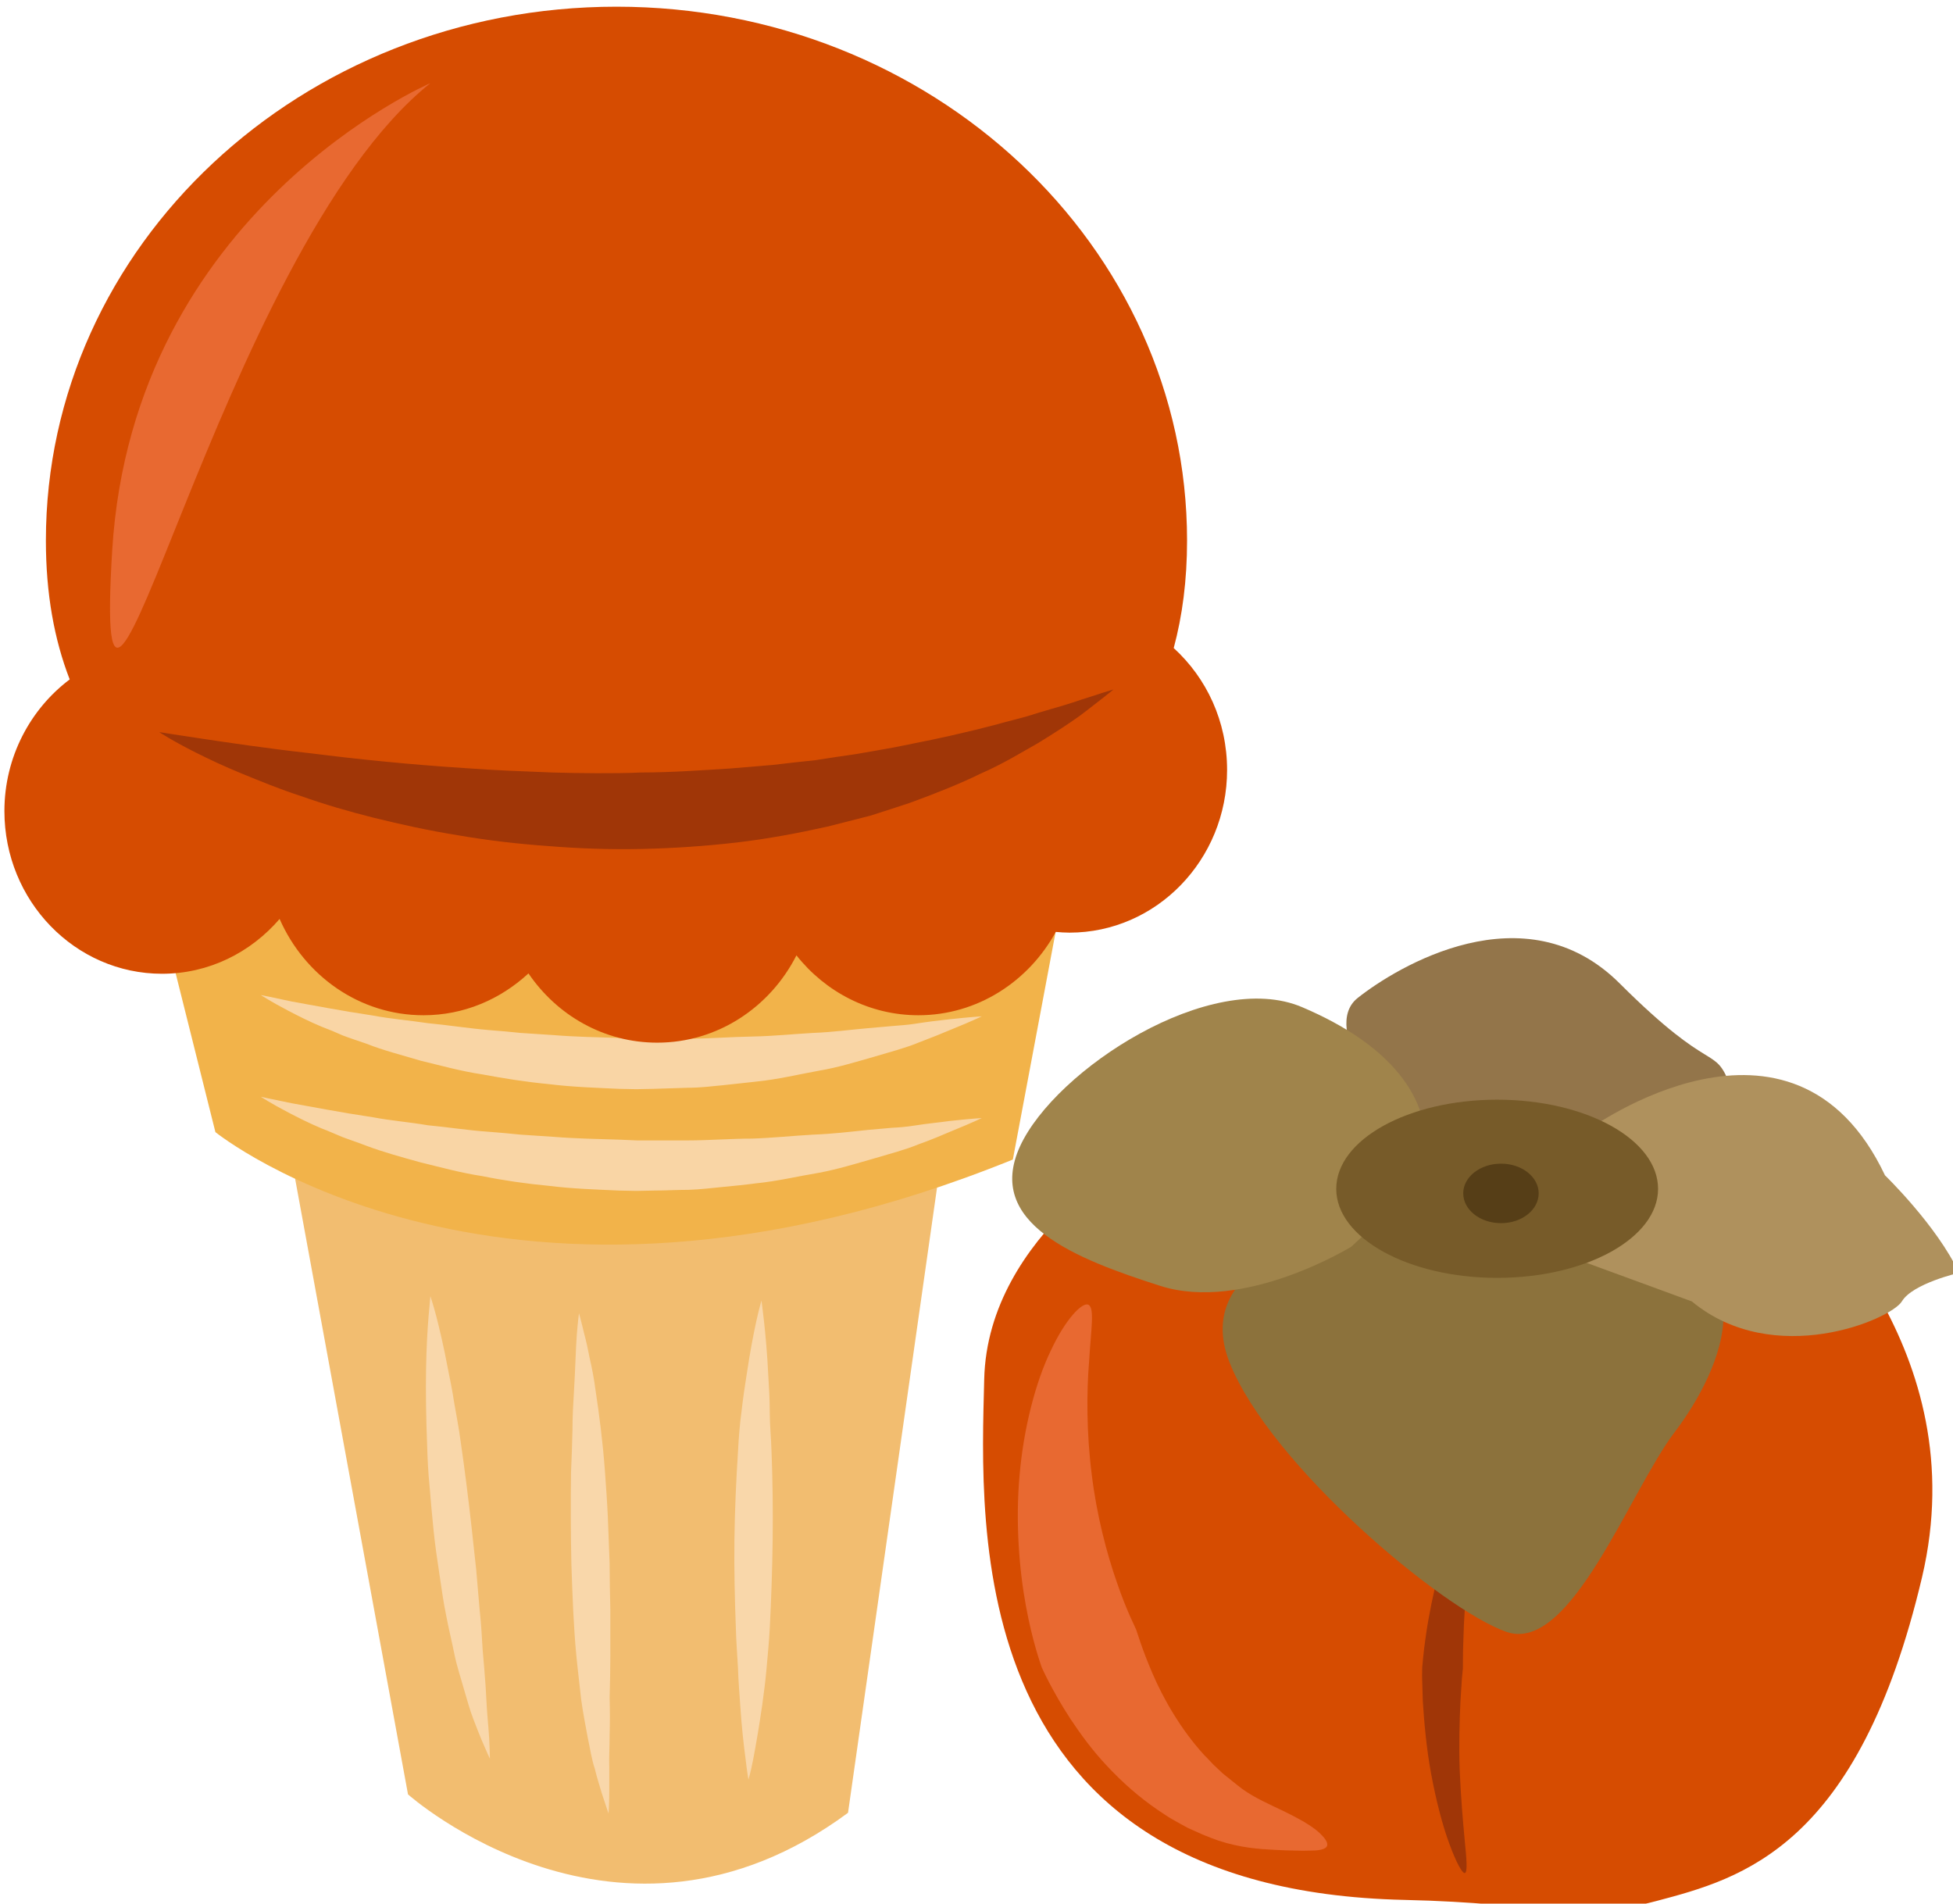 <?xml version="1.0" encoding="UTF-8" standalone="no"?>
<!-- Created with Inkscape (http://www.inkscape.org/) -->

<svg
   xmlns:dc="http://purl.org/dc/elements/1.1/"
   xmlns:cc="http://creativecommons.org/ns#"
   xmlns:rdf="http://www.w3.org/1999/02/22-rdf-syntax-ns#"
   xmlns:svg="http://www.w3.org/2000/svg"
   xmlns="http://www.w3.org/2000/svg"
   xmlns:sodipodi="http://sodipodi.sourceforge.net/DTD/sodipodi-0.dtd"
   xmlns:inkscape="http://www.inkscape.org/namespaces/inkscape"
   width="1434.946mm"
   height="1398.518mm"
   viewBox="0 0 1434.946 1398.518"
   version="1.1"
   id="svg8"
   inkscape:version="0.92.4 (5da689c313, 2019-01-14)"
   sodipodi:docname="Sorbet z kaki.svg">
  <defs
     id="defs2">
    <style
       type="text/css"
       id="style2">
   <![CDATA[
    .fil8 {fill:#628C2C;fill-rule:nonzero}
    .fil5 {fill:#8F3136;fill-rule:nonzero}
    .fil7 {fill:#BA1515;fill-rule:nonzero}
    .fil4 {fill:#D63234;fill-rule:nonzero}
    .fil1 {fill:#F2B34A;fill-rule:nonzero}
    .fil0 {fill:#F2BD70;fill-rule:nonzero}
    .fil6 {fill:#F5878E;fill-rule:nonzero}
    .fil3 {fill:#F9D5A5;fill-rule:nonzero}
    .fil2 {fill:#F9D7AA;fill-rule:nonzero}
   ]]>
  </style>
    <style
       type="text/css"
       id="style2-3">
   <![CDATA[
    .fil0 {fill:#5D6608;fill-rule:nonzero}
    .fil1 {fill:#750404;fill-rule:nonzero}
    .fil2 {fill:#8C2626;fill-rule:nonzero}
   ]]>
  </style>
    <style
       type="text/css"
       id="style2-4">
   <![CDATA[
    .fil1 {fill:#A63621;fill-rule:nonzero}
    .fil0 {fill:#45AF51;fill-rule:nonzero}
    .fil2 {fill:#ECC500;fill-rule:nonzero}
   ]]>
  </style>
    <style
       type="text/css"
       id="style2-7">
   <![CDATA[
    .fil3 {fill:#11192B;fill-rule:nonzero}
    .fil8 {fill:#182033;fill-rule:nonzero}
    .fil2 {fill:#1A2238;fill-rule:nonzero}
    .fil7 {fill:#262E45;fill-rule:nonzero}
    .fil4 {fill:#37435E;fill-rule:nonzero}
    .fil9 {fill:#47526D;fill-rule:nonzero}
    .fil0 {fill:#5C9340;fill-rule:nonzero}
    .fil1 {fill:#7EAF61;fill-rule:nonzero}
    .fil5 {fill:#936338;fill-rule:nonzero}
    .fil6 {fill:#A3774B;fill-rule:nonzero}
   ]]>
  </style>
    <style
       type="text/css"
       id="style2-5">
   <![CDATA[
    .fil7 {fill:#563E17;fill-rule:nonzero}
    .fil6 {fill:#775B29;fill-rule:nonzero}
    .fil3 {fill:#8C723C;fill-rule:nonzero}
    .fil0 {fill:#93754A;fill-rule:nonzero}
    .fil2 {fill:#A03607;fill-rule:nonzero}
    .fil5 {fill:#A0844B;fill-rule:nonzero}
    .fil4 {fill:#AF915D;fill-rule:nonzero}
    .fil1 {fill:#D64C01;fill-rule:nonzero}
    .fil8 {fill:#E86931;fill-rule:nonzero}
   ]]>
  </style>
  </defs>
  <sodipodi:namedview
     id="base"
     pagecolor="#ffffff"
     bordercolor="#666666"
     borderopacity="1.0"
     inkscape:pageopacity="0.0"
     inkscape:pageshadow="2"
     inkscape:zoom="0.0875"
     inkscape:cx="2707.916"
     inkscape:cy="3639.3831"
     inkscape:document-units="mm"
     inkscape:current-layer="Vrstva_x0020_1"
     showgrid="false"
     inkscape:window-width="1920"
     inkscape:window-height="1001"
     inkscape:window-x="-9"
     inkscape:window-y="-9"
     inkscape:window-maximized="1" />
  <g
     inkscape:label="Vrstva 1"
     inkscape:groupmode="layer"
     id="layer1"
     transform="translate(748.41,280.247)">
 
 <g
   transform="matrix(0.265,0,0,0.265,-2808.191,-3403.653)"
   id="Vrstva_x0020_1">

  <path
   d="m 8573,14956 331,1805 c 0,0 584,521 1220,51 l 266,-1868 z"
   style="fill:#f2bd70;fill-rule:nonzero"
   id="path7"
   class="fil0"
   inkscape:connector-curvature="0" />

  <path
   d="m 8160,14086 210,839 c 0,0 800,648 2211,76 l 172,-915 c 0,0 -1830,-267 -2593,0 z"
   style="fill:#f2b34a;fill-rule:nonzero"
   id="path9"
   class="fil1"
   inkscape:connector-curvature="0" />

  <path
   d="m 8966,15380 c 0,0 7,20 16,54 9,35 21,85 32,144 6,30 13,63 18,97 6,34 13,70 18,108 11,75 21,155 30,235 4,40 9,80 13,119 3,40 7,78 10,116 4,37 6,74 8,108 3,35 6,67 8,98 2,30 3,58 5,82 2,25 4,46 5,64 2,36 2,57 2,57 0,0 -9,-19 -23,-52 -7,-17 -15,-37 -24,-61 -9,-23 -16,-50 -25,-80 -8,-29 -19,-61 -26,-95 -7,-35 -16,-71 -23,-108 -8,-38 -13,-77 -19,-116 -6,-40 -12,-80 -16,-120 -4,-41 -8,-81 -11,-121 -4,-40 -6,-79 -7,-117 -3,-76 -4,-147 -3,-208 1,-61 4,-112 7,-148 3,-36 5,-56 5,-56 z"
   style="fill:#f9d7aa;fill-rule:nonzero"
   id="path11"
   class="fil2"
   inkscape:connector-curvature="0" />

  <path
   d="m 9378,15427 c 0,0 6,21 15,59 5,18 10,41 15,67 6,26 12,56 16,88 10,66 20,142 26,224 3,41 6,83 8,126 2,42 3,86 5,129 0,44 1,87 2,130 0,42 0,84 0,125 0,40 -1,79 -2,117 1,37 1,72 0,104 0,33 -2,63 -1,89 0,26 0,50 0,69 0,38 -2,60 -2,60 0,0 -7,-20 -19,-57 -5,-18 -13,-41 -19,-67 -9,-26 -13,-56 -20,-88 -6,-33 -13,-68 -18,-105 -4,-38 -9,-77 -13,-118 -8,-82 -11,-169 -14,-256 -2,-87 -2,-174 -1,-255 2,-41 3,-80 4,-117 0,-37 2,-73 4,-105 4,-65 5,-120 8,-159 3,-38 6,-60 6,-60 z"
   style="fill:#f9d7aa;fill-rule:nonzero"
   id="path13"
   class="fil2"
   inkscape:connector-curvature="0" />

  <path
   d="m 9884,15392 c 0,0 3,21 7,57 4,37 9,89 12,152 2,31 4,65 4,101 0,36 4,73 5,112 3,77 4,160 3,242 -1,83 -4,167 -8,245 -2,39 -6,76 -9,112 -3,36 -8,70 -12,101 -9,62 -18,114 -25,150 -7,36 -13,56 -13,56 0,0 -4,-21 -8,-57 -5,-37 -11,-89 -15,-151 -2,-31 -5,-65 -6,-100 -2,-36 -5,-74 -6,-113 -3,-78 -5,-160 -4,-244 1,-83 5,-167 10,-245 2,-39 5,-77 10,-113 4,-35 9,-69 14,-100 9,-61 19,-113 27,-149 8,-36 14,-56 14,-56 z"
   style="fill:#f9d7aa;fill-rule:nonzero"
   id="path15"
   class="fil2"
   inkscape:connector-curvature="0" />

  <path
   d="m 8496,14827 c 0,0 31,7 86,18 28,5 61,11 99,18 38,7 81,14 127,21 47,9 98,13 151,22 54,5 110,14 168,18 29,2 59,5 89,8 30,2 60,4 91,6 61,5 123,6 185,8 l 47,2 h 46 c 31,0 62,0 93,0 61,0 121,-5 180,-5 59,-2 115,-8 169,-11 54,-2 104,-8 151,-13 24,-2 46,-4 68,-6 22,-1 42,-3 61,-6 38,-6 72,-9 100,-13 55,-6 88,-8 88,-8 0,0 -29,14 -81,35 -26,11 -58,25 -95,38 -36,15 -79,26 -126,40 -46,13 -97,29 -151,39 -55,9 -113,23 -173,29 -30,4 -61,7 -92,10 -31,3 -63,7 -95,8 -32,0 -64,2 -96,2 l -49,1 -49,-1 c -64,-3 -129,-5 -193,-13 -64,-6 -126,-15 -185,-27 -60,-9 -117,-25 -171,-38 -54,-15 -105,-29 -150,-46 -23,-9 -45,-16 -66,-24 -20,-8 -39,-17 -58,-24 -36,-15 -67,-31 -92,-44 -50,-26 -77,-44 -77,-44 z"
   style="fill:#f9d5a5;fill-rule:nonzero"
   id="path17"
   class="fil3"
   inkscape:connector-curvature="0" />

  <path
   d="m 8496,14545 c 0,0 31,6 86,18 28,5 61,11 99,18 38,7 81,14 127,21 47,9 98,13 151,21 54,5 110,14 168,19 29,2 59,5 89,8 30,2 60,4 91,6 61,5 123,6 185,8 l 47,2 46,-1 c 31,0 62,0 93,1 61,0 121,-5 180,-6 59,-1 115,-7 169,-10 54,-2 104,-9 151,-13 24,-2 46,-4 68,-6 22,-2 42,-3 61,-6 38,-6 72,-10 100,-13 55,-6 88,-8 88,-8 0,0 -29,14 -81,35 -26,11 -58,24 -95,38 -36,15 -79,26 -126,40 -46,13 -97,29 -151,38 -55,10 -113,24 -173,30 -30,3 -61,7 -92,10 -31,3 -63,7 -95,7 -32,1 -64,2 -96,3 l -49,1 -49,-1 c -64,-3 -129,-5 -193,-13 -64,-6 -126,-16 -185,-27 -60,-9 -117,-25 -171,-38 -54,-16 -105,-29 -150,-47 -23,-8 -45,-15 -66,-23 -20,-9 -39,-17 -58,-24 -36,-15 -67,-31 -92,-44 -50,-26 -77,-44 -77,-44 z"
   style="fill:#f9d5a5;fill-rule:nonzero"
   id="path19"
   class="fil3"
   inkscape:connector-curvature="0" />

  <path
   d="m 11027,13583 c 24,-89 37,-188 37,-298 0,-817 -708,-1480 -1582,-1480 -874,0 -1582,663 -1582,1480 0,147 23,274 66,385 -109,82 -181,215 -181,365 0,249 196,451 437,451 130,0 246,-59 326,-152 69,157 221,267 399,267 112,0 213,-44 291,-116 79,116 209,192 357,192 167,0 313,-98 386,-242 80,101 202,166 338,166 164,0 306,-94 381,-231 12,1 25,2 38,2 241,0 437,-202 437,-451 0,-135 -57,-255 -148,-338 z"
   style="fill:#d64c01;fill-opacity:1;fill-rule:nonzero"
   id="path21"
   class="fil4"
   inkscape:connector-curvature="0" />

  <path
   d="m 8214,13816 c 0,0 42,7 117,18 74,11 179,27 305,41 126,16 272,31 428,41 39,3 78,5 118,7 40,2 81,3 121,5 41,1 82,2 124,2 41,0 82,0 123,-2 83,0 165,-6 246,-11 41,-3 81,-7 120,-10 40,-5 79,-9 117,-13 39,-6 76,-12 113,-17 37,-6 73,-13 108,-19 70,-14 136,-27 197,-42 16,-4 31,-7 45,-11 15,-4 29,-7 43,-11 28,-8 54,-14 79,-21 49,-16 93,-27 129,-39 35,-12 63,-20 83,-27 19,-6 30,-9 30,-9 0,0 -9,7 -25,20 -16,12 -39,31 -70,54 -31,22 -69,47 -115,75 -46,26 -98,58 -158,84 -59,29 -125,55 -196,81 -36,12 -73,24 -111,36 -39,10 -78,20 -118,30 -81,18 -165,34 -251,44 -86,10 -174,16 -262,18 -87,2 -175,-1 -261,-8 -86,-6 -170,-16 -251,-30 -81,-13 -158,-30 -231,-48 -72,-18 -140,-38 -202,-60 -62,-20 -117,-43 -166,-63 -49,-20 -91,-40 -125,-57 -68,-34 -104,-58 -104,-58 z"
   style="fill:#a03607;fill-opacity:1;fill-rule:nonzero"
   id="path23"
   class="fil5"
   inkscape:connector-curvature="0" />

  <path
   d="m 8966,12017 c 0,0 -823,353 -882,1293 -58,941 294,-823 882,-1293 z"
   style="fill:#e86931;fill-opacity:1;fill-rule:nonzero"
   id="path25"
   class="fil6"
   inkscape:connector-curvature="0" />

 
 
 

 
 

 
 <g
   transform="matrix(0.514,0,0,0.514,6409.592,7861.653)"
   id="Vrstva_x0020_1-7">

  <path
   d="m 10159,13659 c 0,0 -392,-476 -183,-641 208,-165 901,-589 1413,-78 511,510 507,322 598,554 l -391,255 h -752 z"
   style="fill:#93754a;fill-rule:nonzero"
   id="path7-6"
   class="fil0"
   inkscape:connector-curvature="0" />

  <path
   d="m 8849,13820 c 0,0 -870,462 -888,1256 -19,794 -127,2753 2266,2807 771,17 911,125 1360,6 461,-122 1089,-289 1433,-1747 290,-1233 -644,-2031 -744,-2212 z"
   style="fill:#d64c01;fill-rule:nonzero"
   id="path9-0"
   class="fil1"
   inkscape:connector-curvature="0" />

  <path
   d="m 10608,15616 c 15,5 11,69 0,164 -11,95 -28,221 -39,346 -12,126 -21,251 -23,347 -4,95 -2,159 -3,163 0,2 -2,21 -5,51 -2,31 -5,74 -8,125 -5,103 -9,239 -4,375 6,136 17,272 27,374 10,102 16,172 1,177 -14,4 -48,-59 -84,-158 -37,-99 -72,-236 -98,-376 -26,-140 -38,-283 -45,-392 -2,-54 -3,-100 -4,-132 0,-33 1,-52 1,-54 1,-4 5,-73 20,-172 14,-99 40,-228 72,-355 32,-127 73,-250 109,-340 37,-90 69,-147 83,-143 z"
   style="fill:#a03607;fill-rule:nonzero"
   id="path11-9"
   class="fil2"
   inkscape:connector-curvature="0" />

  <path
   d="m 9883,14278 c 0,0 -816,152 -599,705 218,553 1152,1337 1496,1455 345,117 662,-758 907,-1080 245,-322 571,-1010 -354,-1080 z"
   style="fill:#8c723c;fill-rule:nonzero"
   id="path13-7"
   class="fil3"
   inkscape:connector-curvature="0" />

  <path
   d="m 11218,13730 c 0,0 1104,-807 1602,245 0,0 281,272 399,526 0,0 -250,57 -308,154 -59,97 -689,367 -1133,0 l -644,-236 z"
   style="fill:#af915d;fill-rule:nonzero"
   id="path15-9"
   class="fil4"
   inkscape:connector-curvature="0" />

  <path
   d="m 9941,14360 c 0,0 -578,356 -1031,211 -453,-145 -946,-336 -756,-752 191,-416 1032,-960 1522,-751 489,208 617,464 654,618 l -4,72 v 244 z"
   style="fill:#a0844b;fill-rule:nonzero"
   id="path17-5"
   class="fil5"
   inkscape:connector-curvature="0" />

  <path
   d="m 11596,14048 c 0,265 -388,480 -868,480 -479,0 -868,-215 -868,-480 0,-266 389,-481 868,-481 480,0 868,215 868,481 z"
   style="fill:#775b29;fill-rule:nonzero"
   id="path19-7"
   class="fil6"
   inkscape:connector-curvature="0" />

  <path
   d="m 10952,14072 c 0,89 -91,161 -203,161 -113,0 -204,-72 -204,-161 0,-88 91,-160 204,-160 112,0 203,72 203,160 z"
   style="fill:#563e17;fill-rule:nonzero"
   id="path21-8"
   class="fil7"
   inkscape:connector-curvature="0" />

  <path
   d="m 9810,17593 c -8,17 -40,24 -88,24 -24,1 -53,1 -85,0 -33,0 -68,-2 -110,-4 -82,-4 -185,-11 -303,-50 -28,-10 -58,-21 -86,-33 -26,-12 -53,-24 -80,-36 -27,-14 -54,-30 -81,-45 -27,-15 -52,-33 -78,-50 -103,-70 -197,-154 -276,-239 -81,-86 -144,-174 -196,-252 -102,-157 -153,-274 -156,-280 -2,-7 -50,-137 -85,-331 -36,-194 -57,-453 -34,-706 22,-253 86,-500 168,-670 80,-172 171,-264 203,-248 35,17 14,134 4,304 -14,168 -14,391 14,610 26,219 82,431 136,584 52,154 103,249 104,255 3,6 30,102 88,236 57,133 151,300 279,440 17,16 32,34 49,51 17,16 34,32 51,48 19,15 38,30 56,45 17,14 34,27 51,40 67,48 150,84 225,120 37,18 73,37 103,54 31,19 57,36 77,53 40,35 58,63 50,80 z"
   style="fill:#e86931;fill-rule:nonzero"
   id="path23-1"
   class="fil8"
   inkscape:connector-curvature="0" />

 </g>

</g>

 

 
 
</g>
</svg>
